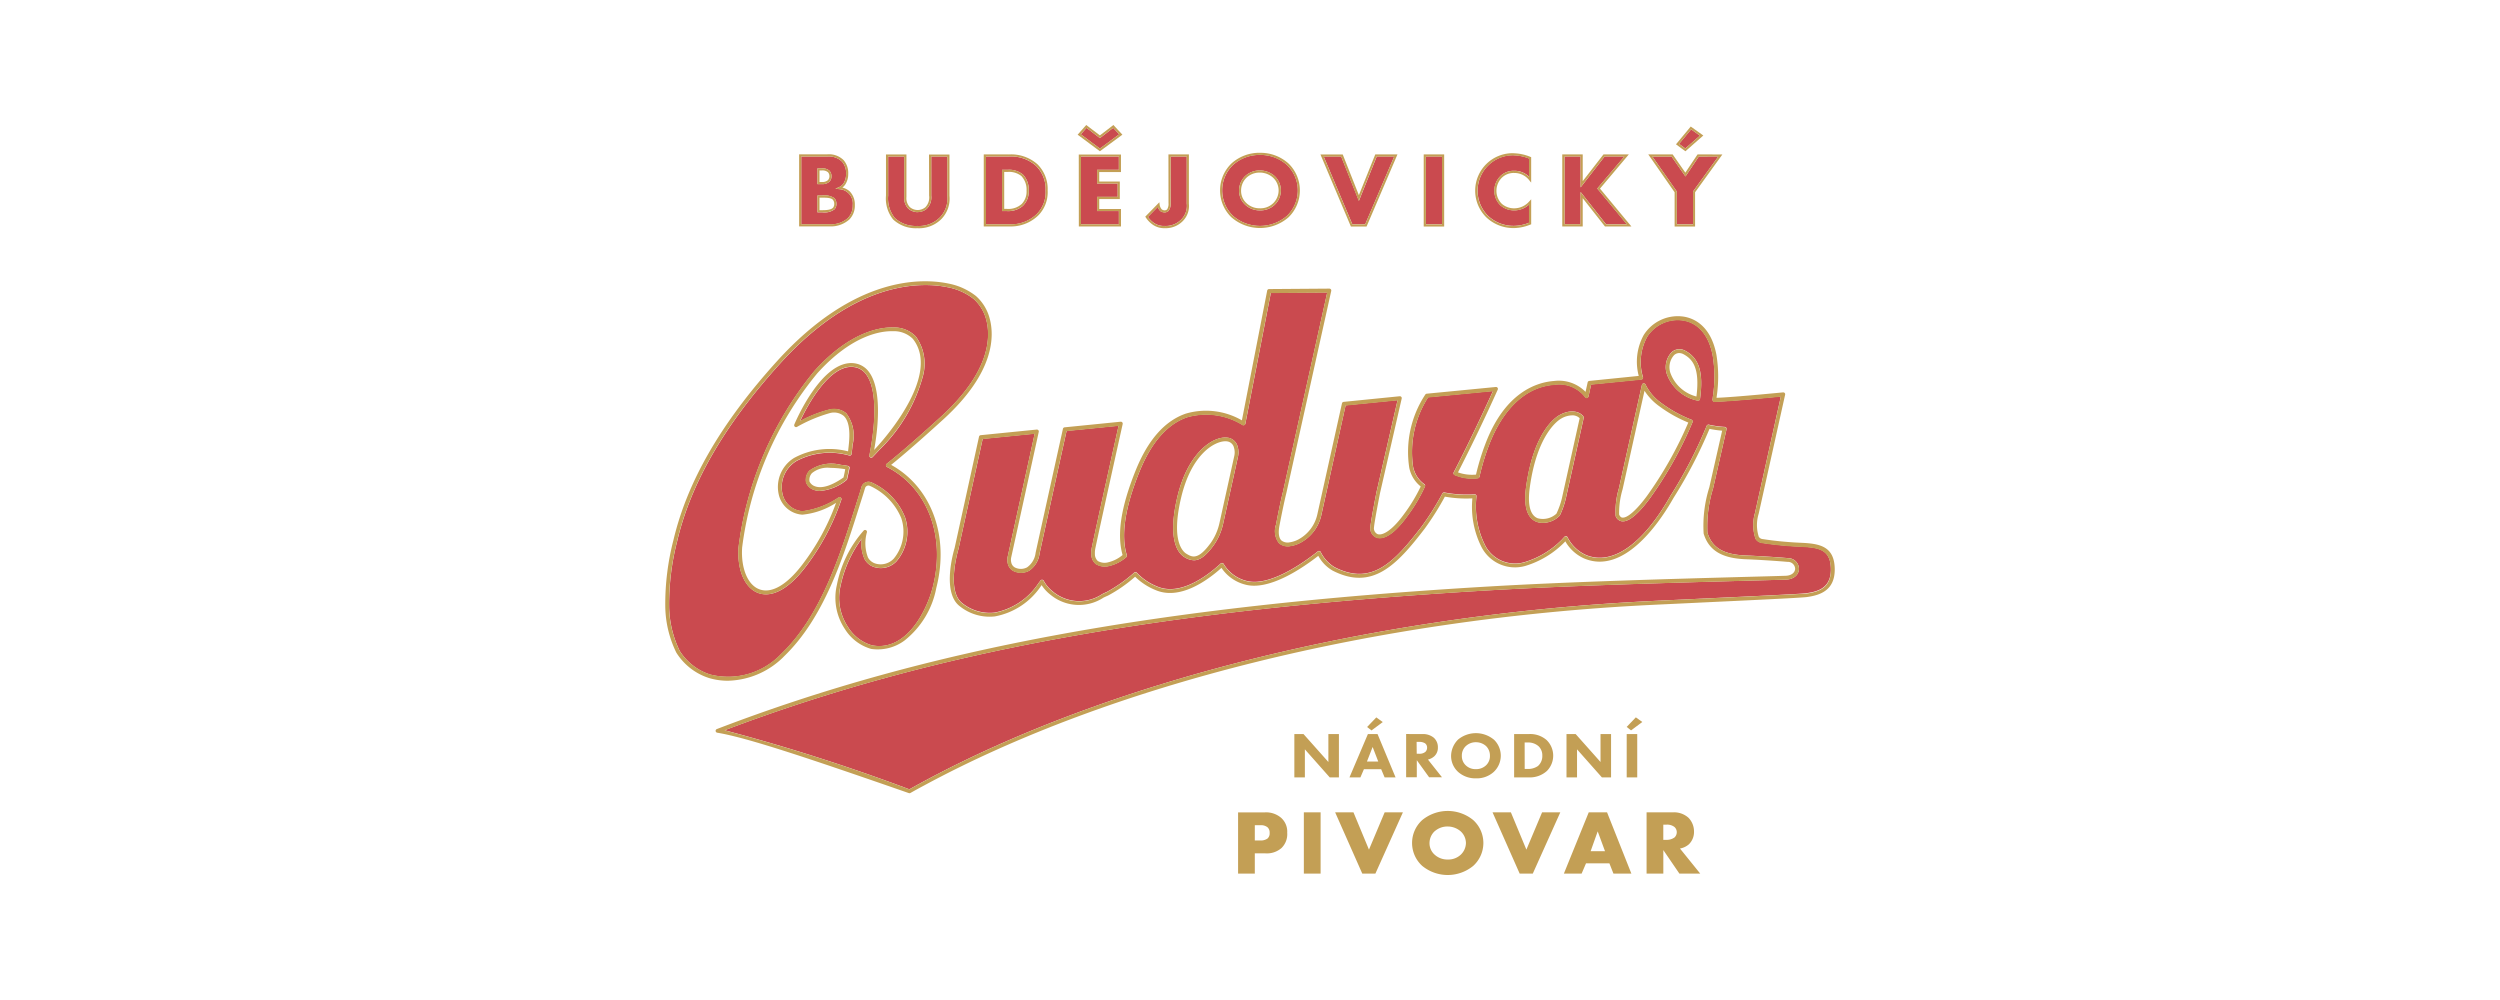 <svg xmlns="http://www.w3.org/2000/svg" width="200" height="80"><defs><clipPath id="a"><path transform="translate(929 6168)" fill="#fff" stroke="#707070" d="M0 0h200v80H0z"/></clipPath></defs><g transform="translate(-929 -6168)" clip-path="url(#a)"><path d="M1073.149 6211.73a28.7 28.7 0 0 1-3.228-.31.7.7 0 0 1-.474-.322 3.4 3.4 0 0 1-.047-2.069l2.07-9.317c-.863.084-4.142.4-5.309.42a.152.152 0 0 1-.156-.167l.026-.24a10.506 10.506 0 0 0-.014-3.29c-.421-2.194-1.675-2.7-2.383-2.807a2.9 2.9 0 0 0-2.86 1.314 4.189 4.189 0 0 0-.332 3.232.151.151 0 0 1-.026.117.153.153 0 0 1-.109.062l-4.013.4-.212.955a.153.153 0 0 1-.272.057 2.6 2.6 0 0 0-2.456-.994c-3.056.234-4.6 3.147-5.243 4.864a18.034 18.034 0 0 0-.751 2.5.153.153 0 0 1-.137.117 3.547 3.547 0 0 1-1.858-.262.153.153 0 0 1-.077-.089.151.151 0 0 1 .009-.117c1.4-2.7 2.758-5.66 3.14-6.508l-5.186.5a8.117 8.117 0 0 0-1.2 5.565 2.27 2.27 0 0 0 .9 1.39.151.151 0 0 1 .049.181 12.872 12.872 0 0 1-1.393 2.349c-1.309 1.82-2.124 1.871-2.491 1.74a.8.8 0 0 1-.484-.856c.032-.458.468-2.681.486-2.776l1.689-7.362-4.157.416-1.935 8.758a3.32 3.32 0 0 1-1.637 2.213 2.4 2.4 0 0 1-.824.284 1.084 1.084 0 0 1-.925-.221 1.567 1.567 0 0 1-.249-1.484c.351-1.838.55-2.6.552-2.6l3.548-15.979-4.51.034-2.039 10.465a.153.153 0 0 1-.228.1 5.53 5.53 0 0 0-4.409-.622c-1.6.541-2.89 2.016-3.845 4.384-1.151 2.849-1.488 5.087-1 6.652a.151.151 0 0 1-.05.163 3.157 3.157 0 0 1-1.35.7 1.35 1.35 0 0 1-1.092-.16 1.028 1.028 0 0 1-.351-.794 2.138 2.138 0 0 1 .049-.554c.4-1.914 1.857-8.462 2.134-9.706l-4.16.417c-.234 1.042-2.046 9.269-2.161 9.808a1.94 1.94 0 0 1-.837 1.375 1.371 1.371 0 0 1-1.112.08.886.886 0 0 1-.585-.619 1.242 1.242 0 0 1-.013-.61l2.156-9.816-4.16.417-1.937 8.808c-.013.044-.982 3.264.262 4.3a3.508 3.508 0 0 0 2.621.789 5.4 5.4 0 0 0 3.52-2.358l.158-.208a.15.15 0 0 1 .134-.061.153.153 0 0 1 .124.08 2.749 2.749 0 0 0 .74.869 3.287 3.287 0 0 0 3.934.2c.117-.057.234-.117.351-.163a11.662 11.662 0 0 0 2.213-1.558.154.154 0 0 1 .212.014 4.616 4.616 0 0 0 1.637 1.1c1.827.772 3.961-.819 5.072-1.844a.153.153 0 0 1 .234.034 2.966 2.966 0 0 0 1.786 1.347c1.859.532 4.638-1.464 5.745-2.348a.153.153 0 0 1 .234.046 2.912 2.912 0 0 0 1.109 1.214c2.981 1.526 4.775-.392 6.985-3.274a22.831 22.831 0 0 0 1.644-2.623.153.153 0 0 1 .166-.075 9.362 9.362 0 0 0 2.4.147.152.152 0 0 1 .161.164 6.946 6.946 0 0 0 .638 3.808 2.69 2.69 0 0 0 3.209 1.452 7.066 7.066 0 0 0 2.96-1.78l.227-.246a.153.153 0 0 1 .247.03 3.041 3.041 0 0 0 1.469 1.421c2.042.853 4.444-.759 6.586-4.42l.174-.3a35.911 35.911 0 0 0 2.9-5.6.153.153 0 0 1 .177-.1 7.851 7.851 0 0 0 1.272.178.154.154 0 0 1 .117.06.152.152 0 0 1 .027.125l-1.076 4.727a10.346 10.346 0 0 0-.457 3.542c.373 1.22 1.3 1.768 3.107 1.835.791.029 2.193.11 3.343.209a.878.878 0 0 1 .877.864c-.012.409-.345.833-1.063.855-1.028.032-2.25.065-3.611.1-5.8.161-13.75.382-20.2.762-26.152 1.539-44.465 4.891-61.08 11.189a154.917 154.917 0 0 1 14.784 4.726q.5-.281 1.01-.558c14.992-8.118 36.229-13.4 58.261-14.5 1.091-.054 2.538-.117 4.06-.193 3.708-.173 7.91-.371 8.4-.435 1.042-.138 2-.468 1.988-1.945-.019-1.551-.932-1.709-2.319-1.784Zm-45.112-7.176-1.188 5.359a4.688 4.688 0 0 1-.819 1.8l-.007.009c-.6.8-1.067 1.1-1.51 1.1a1.493 1.493 0 0 1-.767-.258c-.45-.272-1.4-1.286-.546-4.862.836-3.479 2.838-4.838 4-4.688a.951.951 0 0 1 .808.7 1.6 1.6 0 0 1 .028.847Zm27.66-3.114-1.441 6.491a6.986 6.986 0 0 1-.468 1.31 1.871 1.871 0 0 1-1.379.585 1.374 1.374 0 0 1-.456-.074c-.541-.191-1.132-.829-.865-2.788.593-4.368 2.312-5.55 2.651-5.743.9-.513 1.637-.311 1.934.095a.152.152 0 0 1 .025.129Zm8.709.327a30.978 30.978 0 0 1-3.408 6.092c-.624.853-1.5 1.849-2.162 1.849a.616.616 0 0 1-.069 0 .634.634 0 0 1-.517-.428 6.482 6.482 0 0 1 .261-2.208l1.842-8.28a.154.154 0 0 1 .289-.029 3.956 3.956 0 0 0 1.286 1.495 10.291 10.291 0 0 0 2.387 1.317.153.153 0 0 1 .084.081.151.151 0 0 1 .007.117Zm.592-1.847a.151.151 0 0 1-.063.1.153.153 0 0 1-.089.028h-.03a3.334 3.334 0 0 1-2.421-2 1.744 1.744 0 0 1 .317-1.855.926.926 0 0 1 1.09-.144c1.137.6 1.492 1.756 1.2 3.868Zm-67.449 8.248.222-.7q.08-.251.154-.508a.578.578 0 0 1 .8-.361 5.127 5.127 0 0 1 2.679 2.777 3.65 3.65 0 0 1-.678 3.527 1.721 1.721 0 0 1-1.7.49 1.332 1.332 0 0 1-.844-.639 2.788 2.788 0 0 1-.225-1.669 9.573 9.573 0 0 0-1.712 3.8 4.2 4.2 0 0 0 .6 3.281 3.366 3.366 0 0 0 1.914 1.462c2.768.531 4.391-2.814 4.864-4.654 1.052-4.093-.422-7.96-3.663-9.615a.15.15 0 0 1-.025-.25c1.443-1.14 3.525-3.022 4.353-3.778 4.01-3.665 3.976-6.456 3.6-7.8a3.35 3.35 0 0 0-.99-1.611 4.818 4.818 0 0 0-2.066-.936 8.777 8.777 0 0 0-1.8-.177c-2.6 0-6.87 1.027-11.642 6.3-4.433 4.9-7.121 9.54-8.214 14.187a20.188 20.188 0 0 0-.643 5.189 8.37 8.37 0 0 0 .843 3.587 4.508 4.508 0 0 0 2.433 1.893 5.839 5.839 0 0 0 5.674-1.629c3.2-3.058 4.722-7.896 6.066-12.166Zm-.776-1.841a.151.151 0 0 1-.06.089 3.836 3.836 0 0 1-2.1.86 1.414 1.414 0 0 1-.536-.1.979.979 0 0 1-.585-.585 1.082 1.082 0 0 1 .267-.936 3 3 0 0 1 2.508-.468c.192.022.387.051.585.088a.15.15 0 0 1 .117.174c-.064.289-.125.584-.193.876Zm-6.5 9.22a1.754 1.754 0 0 1-.607-.105c-1.071-.392-1.694-1.81-1.587-3.615a27.67 27.67 0 0 1 6.081-14.15c2.9-3.217 5.362-3.5 6.282-3.476a2.4 2.4 0 0 1 1.827.722 3.721 3.721 0 0 1 .585 3.1 12.886 12.886 0 0 1-3.473 5.939c-.2.216-.388.419-.573.609a.152.152 0 0 1-.178.029.15.15 0 0 1-.078-.161c.606-3.058.518-5.413-.243-6.462a1.418 1.418 0 0 0-1-.609c-1.958-.251-3.742 3.139-4.3 4.327a10.119 10.119 0 0 1 2.313-.92 1.52 1.52 0 0 1 1.373.286 2.96 2.96 0 0 1 .519 2.51q-.035.351-.085.748a.15.15 0 0 1-.178.127 5.679 5.679 0 0 0-4.239.444 2.437 2.437 0 0 0-1.088 2.711 1.768 1.768 0 0 0 1.576 1.3 6.606 6.606 0 0 0 2.892-1.1.152.152 0 0 1 .171.013.149.149 0 0 1 .048.164 18.612 18.612 0 0 1-2.87 5.385c-1.348 1.768-2.441 2.184-3.171 2.184Z" fill="#ca4a4f"/><path d="M1073.16 6211.426a28.393 28.393 0 0 1-3.188-.305.4.4 0 0 1-.271-.186 3.063 3.063 0 0 1-.007-1.835l2.117-9.526a.151.151 0 0 0-.035-.133.154.154 0 0 0-.13-.05c-.04 0-3.839.38-5.322.434l.007-.067a10.9 10.9 0 0 0-.018-3.38c-.457-2.377-1.849-2.932-2.638-3.051a3.219 3.219 0 0 0-3.176 1.472 4.425 4.425 0 0 0-.4 3.274l-3.953.4a.152.152 0 0 0-.134.117l-.168.76a2.987 2.987 0 0 0-2.518-.872c-1.385.1-3.941.9-5.506 5.061a18.575 18.575 0 0 0-.739 2.429 3.4 3.4 0 0 1-1.442-.177 146.811 146.811 0 0 0 3.181-6.619.152.152 0 0 0-.016-.151.154.154 0 0 0-.139-.062l-5.521.536a.153.153 0 0 0-.117.065 8.331 8.331 0 0 0-1.286 5.858 2.551 2.551 0 0 0 .917 1.5 13 13 0 0 1-1.315 2.181c-1.01 1.4-1.767 1.762-2.139 1.63a.51.51 0 0 1-.283-.548c.03-.44.477-2.715.481-2.734l1.734-7.563a.151.151 0 0 0-.034-.134.153.153 0 0 0-.13-.05l-4.48.449a.152.152 0 0 0-.134.117l-1.965 8.857a3.014 3.014 0 0 1-1.482 2.011 2.124 2.124 0 0 1-.733.251.8.8 0 0 1-.66-.144c-.216-.206-.271-.623-.158-1.206.351-1.828.546-2.58.548-2.591l3.591-16.17a.152.152 0 0 0-.03-.129.164.164 0 0 0-.117-.056l-4.827.036a.153.153 0 0 0-.15.123l-2.023 10.38a5.744 5.744 0 0 0-4.474-.543c-1.684.571-3.04 2.1-4.03 4.561-1.169 2.9-1.511 5.108-1.042 6.755a2.754 2.754 0 0 1-1.132.578 1.07 1.07 0 0 1-.848-.1.744.744 0 0 1-.234-.572 1.84 1.84 0 0 1 .043-.475c.442-2.1 2.162-9.831 2.179-9.91a.151.151 0 0 0-.035-.135.153.153 0 0 0-.13-.05l-4.48.449a.153.153 0 0 0-.134.117c-.021.094-2.064 9.344-2.186 9.918a1.659 1.659 0 0 1-.686 1.169 1.065 1.065 0 0 1-.863.055.585.585 0 0 1-.391-.415.935.935 0 0 1-.008-.461l2.2-10.021a.151.151 0 0 0-.035-.133.157.157 0 0 0-.13-.05l-4.48.449a.152.152 0 0 0-.134.117l-1.954 8.916c-.043.14-1.038 3.445.361 4.609a3.813 3.813 0 0 0 2.852.858 5.688 5.688 0 0 0 3.729-2.477l.021-.027a3.062 3.062 0 0 0 .7.764 3.583 3.583 0 0 0 4.253.234c.117-.056.234-.11.351-.159a11.343 11.343 0 0 0 2.175-1.511 5.007 5.007 0 0 0 1.645 1.072c1.911.808 4.066-.709 5.262-1.778a3.265 3.265 0 0 0 1.864 1.326c1.92.552 4.657-1.334 5.882-2.292a3.013 3.013 0 0 0 1.146 1.182c3.185 1.637 5.145-.456 7.367-3.355a22.569 22.569 0 0 0 1.614-2.562 9.609 9.609 0 0 0 2.2.139 7.147 7.147 0 0 0 .684 3.8 3.015 3.015 0 0 0 3.567 1.6 7.4 7.4 0 0 0 3.1-1.871l.085-.092a3.242 3.242 0 0 0 1.513 1.373c3.122 1.3 5.914-2.746 6.97-4.548l.174-.3a37.157 37.157 0 0 0 2.877-5.522 8.283 8.283 0 0 0 1.012.145l-1.026 4.53a10.237 10.237 0 0 0-.454 3.706c.413 1.346 1.457 1.979 3.391 2.05.787.029 2.182.11 3.328.209a.575.575 0 0 1 .6.553c-.008.267-.248.544-.766.559-1.028.032-2.25.065-3.61.1-5.805.161-13.755.382-20.212.762-26.45 1.556-44.894 4.967-61.675 11.4a.152.152 0 0 0 .029.292c2.346.389 7 1.933 15.333 4.833a.152.152 0 0 0 .05.008.154.154 0 0 0 .076-.02q.527-.3 1.067-.585c14.96-8.096 36.14-13.366 58.14-14.456 1.091-.054 2.538-.117 4.059-.193 3.714-.174 7.924-.371 8.428-.437 1.06-.14 2.272-.523 2.249-2.25-.027-1.811-1.202-2.019-2.619-2.09Zm-8.076 4.471c-1.52.071-2.969.139-4.06.193-22.035 1.092-43.269 6.379-58.263 14.5q-.511.276-1.01.558a154.926 154.926 0 0 0-14.785-4.723c16.616-6.3 34.928-9.649 61.08-11.189 6.453-.38 14.4-.6 20.2-.762l3.611-.1c.718-.022 1.052-.446 1.063-.855a.878.878 0 0 0-.877-.864c-1.151-.1-2.553-.18-3.343-.209-1.8-.067-2.734-.615-3.107-1.835a10.347 10.347 0 0 1 .457-3.542l1.068-4.712a.152.152 0 0 0-.027-.125.154.154 0 0 0-.117-.06 7.854 7.854 0 0 1-1.272-.178.153.153 0 0 0-.177.1 35.91 35.91 0 0 1-2.9 5.6l-.174.3c-2.145 3.661-4.546 5.273-6.586 4.42a3.041 3.041 0 0 1-1.469-1.421.153.153 0 0 0-.247-.03l-.227.246a7.067 7.067 0 0 1-2.96 1.78 2.69 2.69 0 0 1-3.209-1.452 6.945 6.945 0 0 1-.638-3.808.152.152 0 0 0-.161-.164 9.362 9.362 0 0 1-2.4-.147.153.153 0 0 0-.166.075 22.827 22.827 0 0 1-1.644 2.623c-2.21 2.877-4.005 4.795-6.985 3.274a2.912 2.912 0 0 1-1.109-1.214.153.153 0 0 0-.234-.046c-1.109.884-3.886 2.88-5.745 2.348a2.966 2.966 0 0 1-1.786-1.347.153.153 0 0 0-.234-.034c-1.11 1.02-3.244 2.616-5.072 1.844a4.616 4.616 0 0 1-1.637-1.1.154.154 0 0 0-.212-.014 11.665 11.665 0 0 1-2.213 1.558c-.117.05-.234.105-.351.163a3.286 3.286 0 0 1-3.934-.2 2.75 2.75 0 0 1-.74-.869.153.153 0 0 0-.124-.079.15.15 0 0 0-.134.061l-.158.208a5.4 5.4 0 0 1-3.52 2.358 3.508 3.508 0 0 1-2.621-.789c-1.244-1.036-.275-4.256-.262-4.3l1.935-8.81 4.16-.417-2.155 9.814a1.242 1.242 0 0 0 .013.61.886.886 0 0 0 .585.619 1.371 1.371 0 0 0 1.112-.079 1.94 1.94 0 0 0 .835-1.374c.117-.539 1.931-8.771 2.161-9.808l4.16-.417c-.277 1.247-1.733 7.793-2.134 9.706a2.138 2.138 0 0 0-.049.554 1.028 1.028 0 0 0 .351.794 1.35 1.35 0 0 0 1.092.16 3.158 3.158 0 0 0 1.35-.7.151.151 0 0 0 .05-.163c-.484-1.565-.147-3.8 1-6.652.957-2.367 2.25-3.843 3.845-4.384a5.53 5.53 0 0 1 4.409.622.154.154 0 0 0 .228-.1l2.039-10.465 4.51-.034-3.548 15.979c0 .007-.2.766-.552 2.6a1.567 1.567 0 0 0 .249 1.484 1.084 1.084 0 0 0 .925.221 2.4 2.4 0 0 0 .824-.284 3.32 3.32 0 0 0 1.637-2.213l1.941-8.75 4.157-.416-1.689 7.362c-.019.095-.455 2.319-.486 2.776a.8.8 0 0 0 .484.856c.368.131 1.182.08 2.491-1.74a12.871 12.871 0 0 0 1.393-2.349.151.151 0 0 0-.049-.181 2.27 2.27 0 0 1-.9-1.39 8.117 8.117 0 0 1 1.2-5.565l5.186-.5c-.384.848-1.734 3.8-3.141 6.508a.151.151 0 0 0-.009.117.153.153 0 0 0 .077.089 3.547 3.547 0 0 0 1.858.262.153.153 0 0 0 .137-.117 18.042 18.042 0 0 1 .751-2.5c.646-1.718 2.187-4.633 5.243-4.864a2.6 2.6 0 0 1 2.456.994.153.153 0 0 0 .272-.057l.212-.955 4.013-.4a.153.153 0 0 0 .109-.062.151.151 0 0 0 .026-.117 4.189 4.189 0 0 1 .332-3.232 2.9 2.9 0 0 1 2.86-1.314c.709.106 1.962.614 2.383 2.807a10.505 10.505 0 0 1 .014 3.29l-.026.24a.152.152 0 0 0 .156.167c1.169-.023 4.444-.336 5.309-.42l-2.07 9.317a3.391 3.391 0 0 0 .047 2.069.7.7 0 0 0 .474.322 28.7 28.7 0 0 0 3.228.31c1.392.071 2.3.234 2.326 1.787.02 1.476-.936 1.807-1.988 1.945-.488.036-4.69.234-8.398.407Zm-.768-14.322a10.291 10.291 0 0 1-2.387-1.317 3.957 3.957 0 0 1-1.286-1.495.154.154 0 0 0-.289.029l-1.842 8.28a6.481 6.481 0 0 0-.261 2.208.634.634 0 0 0 .517.428.616.616 0 0 0 .069 0c.665 0 1.538-1 2.162-1.849a30.974 30.974 0 0 0 3.408-6.092.151.151 0 0 0 0-.117.153.153 0 0 0-.091-.076Zm-5.518 7.835c-.042 0-.17-.019-.269-.247a6.624 6.624 0 0 1 .278-2.018l1.754-7.883a4.549 4.549 0 0 0 1.188 1.242 10.641 10.641 0 0 0 2.314 1.3 30.872 30.872 0 0 1-3.314 5.883c-.812 1.1-1.554 1.765-1.953 1.721Zm5.005-13.349a.926.926 0 0 0-1.09.144 1.744 1.744 0 0 0-.317 1.855 3.334 3.334 0 0 0 2.421 2h.03a.153.153 0 0 0 .089-.028.151.151 0 0 0 .063-.1c.291-2.117-.065-3.276-1.197-3.876Zm.91 3.659a2.993 2.993 0 0 1-2.041-1.78 1.444 1.444 0 0 1 .246-1.52.606.606 0 0 1 .419-.175.739.739 0 0 1 .324.082c.724.385 1.347 1.063 1.054 3.392Zm-37.516 3.291c-1.158-.15-3.157 1.209-4 4.688-.858 3.57.1 4.589.546 4.862a1.493 1.493 0 0 0 .767.258c.442 0 .912-.294 1.51-1.1l.007-.009a4.688 4.688 0 0 0 .819-1.8l1.186-5.354a1.6 1.6 0 0 0-.029-.846.951.951 0 0 0-.807-.705Zm-1.417 8.526c-.971 1.307-1.449 1.017-1.871.761-.306-.186-1.242-1.062-.408-4.532.827-3.438 2.655-4.465 3.534-4.465a.986.986 0 0 1 .125.008.648.648 0 0 1 .557.5 1.3 1.3 0 0 1 .021.685l-1.183 5.357a4.383 4.383 0 0 1-.764 1.677Zm27.949-10.31c-.339.193-2.058 1.375-2.651 5.743-.267 1.959.324 2.6.865 2.788a1.374 1.374 0 0 0 .456.074 1.871 1.871 0 0 0 1.379-.585 6.988 6.988 0 0 0 .468-1.31l1.441-6.491a.152.152 0 0 0-.026-.123c-.291-.407-1.026-.609-1.925-.1Zm-1.684 8.244c-.623-.22-.854-1.07-.664-2.456.585-4.316 2.306-5.409 2.5-5.52a1.81 1.81 0 0 1 .883-.267.819.819 0 0 1 .609.228l-1.422 6.41a6.3 6.3 0 0 1-.436 1.227 1.6 1.6 0 0 1-1.463.377Zm-60.362 11.076c3.26-3.109 4.794-7.991 6.145-12.291l.222-.7q.08-.255.157-.513a.28.28 0 0 1 .153-.175.269.269 0 0 1 .227 0 4.886 4.886 0 0 1 2.514 2.582 3.4 3.4 0 0 1-.6 3.239 1.43 1.43 0 0 1-1.4.413 1.027 1.027 0 0 1-.661-.5 3.187 3.187 0 0 1-.087-2.016.15.15 0 0 0-.07-.17.152.152 0 0 0-.182.023 9.2 9.2 0 0 0-2.155 4.376 4.488 4.488 0 0 0 .646 3.508 3.66 3.66 0 0 0 2.1 1.59 3.589 3.589 0 0 0 2.674-.675 7.025 7.025 0 0 0 2.538-4.2c1.063-4.148-.387-8.069-3.614-9.848 1.438-1.154 3.391-2.924 4.19-3.651 4.128-3.773 4.079-6.691 3.683-8.1a3.647 3.647 0 0 0-1.082-1.754 5.118 5.118 0 0 0-2.2-1c-2.049-.429-7.484-.681-13.726 6.215-4.468 4.938-7.178 9.622-8.283 14.32a20.454 20.454 0 0 0-.651 5.262 8.664 8.664 0 0 0 .883 3.725 4.805 4.805 0 0 0 2.6 2.03 5.21 5.21 0 0 0 1.52.222 6.52 6.52 0 0 0 4.467-1.915Zm-8.517-9.258c1.095-4.647 3.781-9.288 8.214-14.187 4.771-5.273 9.041-6.3 11.642-6.3a8.78 8.78 0 0 1 1.8.177 4.819 4.819 0 0 1 2.066.936 3.35 3.35 0 0 1 .991 1.611c.378 1.338.413 4.13-3.6 7.8-.828.757-2.91 2.639-4.353 3.778a.15.15 0 0 0 .025.25c3.24 1.656 4.713 5.52 3.663 9.615-.468 1.842-2.1 5.186-4.864 4.654a3.367 3.367 0 0 1-1.917-1.467 4.2 4.2 0 0 1-.6-3.281 9.573 9.573 0 0 1 1.712-3.8 2.788 2.788 0 0 0 .225 1.669 1.332 1.332 0 0 0 .844.639 1.721 1.721 0 0 0 1.7-.49 3.65 3.65 0 0 0 .678-3.527 5.127 5.127 0 0 0-2.679-2.777.578.578 0 0 0-.8.361q-.076.256-.154.508l-.222.7c-1.342 4.27-2.863 9.107-6.066 12.162a5.839 5.839 0 0 1-5.674 1.629 4.508 4.508 0 0 1-2.432-1.894 8.369 8.369 0 0 1-.843-3.587 20.188 20.188 0 0 1 .651-5.183Zm6.486 4.156a1.754 1.754 0 0 0 .607.105c.733 0 1.828-.421 3.177-2.2a18.611 18.611 0 0 0 2.867-5.39.148.148 0 0 0-.048-.164.152.152 0 0 0-.171-.013 6.606 6.606 0 0 1-2.892 1.1 1.768 1.768 0 0 1-1.576-1.3 2.437 2.437 0 0 1 1.088-2.711 5.679 5.679 0 0 1 4.239-.444.15.15 0 0 0 .178-.127c.034-.265.062-.516.085-.748a2.96 2.96 0 0 0-.519-2.51 1.52 1.52 0 0 0-1.373-.287 10.119 10.119 0 0 0-2.313.92c.56-1.183 2.346-4.572 4.3-4.327a1.419 1.419 0 0 1 1 .609c.76 1.052.849 3.4.243 6.462a.15.15 0 0 0 .078.161.152.152 0 0 0 .178-.029c.185-.191.375-.393.573-.609a12.885 12.885 0 0 0 3.47-5.927 3.721 3.721 0 0 0-.585-3.1 2.4 2.4 0 0 0-1.827-.722c-.92-.025-3.384.257-6.282 3.476a27.67 27.67 0 0 0-6.081 14.15c-.106 1.813.517 3.231 1.588 3.623Zm-1.286-3.6a27.317 27.317 0 0 1 6.011-13.973c2.814-3.125 5.169-3.4 6.048-3.375a2.141 2.141 0 0 1 1.6.609c2.222 2.787-2.007 7.7-2.877 8.654l-.215.234c.515-2.9.377-5.137-.388-6.2a1.711 1.711 0 0 0-1.2-.732c-2.586-.332-4.713 4.688-4.8 4.9a.148.148 0 0 0 .04.17.151.151 0 0 0 .174.019 11.906 11.906 0 0 1 2.615-1.1 1.241 1.241 0 0 1 1.113.213c.4.363.54 1.123.423 2.259-.019.184-.04.379-.065.585a5.948 5.948 0 0 0-4.316.526 2.721 2.721 0 0 0-1.2 3.04 2.068 2.068 0 0 0 1.856 1.5 5.991 5.991 0 0 0 2.7-.947 18.413 18.413 0 0 1-2.69 4.93c-1.245 1.637-2.467 2.347-3.439 1.988-.926-.333-1.485-1.665-1.387-3.309Zm8.457-6.572a8.676 8.676 0 0 0-.585-.088 3 3 0 0 0-2.508.468 1.082 1.082 0 0 0-.267.936.979.979 0 0 0 .585.585 1.414 1.414 0 0 0 .536.1 3.836 3.836 0 0 0 2.1-.86.151.151 0 0 0 .06-.089c.067-.292.127-.585.18-.876a.15.15 0 0 0-.1-.174Zm-2.6 1.637a.76.76 0 0 1-.458-.378.785.785 0 0 1 .191-.681 1.958 1.958 0 0 1 1.476-.42 6.939 6.939 0 0 1 .778.048c.136.015.274.035.41.057-.041.219-.088.44-.138.66-1.18.824-1.876.847-2.251.718Z" fill="#c39f55"/><path d="m996.147 6183.133-.315-.036.29-.126a.8.8 0 0 0 .415-.4 1.354 1.354 0 0 0 .15-.648 1.4 1.4 0 0 0-.324-.992 1.506 1.506 0 0 0-1.169-.409h-2.093v5.426h2.262a2.057 2.057 0 0 0 1.468-.5 1.422 1.422 0 0 0 .389-1.04 1.152 1.152 0 0 0-1.072-1.275Zm-1.754-1.663h.351a.84.84 0 0 1 .617.193.657.657 0 0 1 .16.437.628.628 0 0 1-.16.429.819.819 0 0 1-.617.2h-.351Zm1.383 3.263a1.318 1.318 0 0 1-.968.256h-.415v-1.348h.389a1.4 1.4 0 0 1 .965.209.651.651 0 0 1 .168.468.631.631 0 0 1-.141.413Zm6.634.234a1.16 1.16 0 0 0 .732-.264 1.276 1.276 0 0 0 .359-1.052v-3.127h1.286v3.128a2.182 2.182 0 0 1-.608 1.754 2.362 2.362 0 0 1-1.8.671 2.464 2.464 0 0 1-1.8-.643 2.516 2.516 0 0 1-.526-1.78v-3.13h1.286v3.233a1.208 1.208 0 0 0 .315.926 1.15 1.15 0 0 0 .755.291Zm7.3-4.444h-1.831v5.426h1.958a2.969 2.969 0 0 0 2.1-.819 2.476 2.476 0 0 0 .71-1.878 2.616 2.616 0 0 0-.759-1.978 2.993 2.993 0 0 0-2.184-.751Zm1.132 3.936a1.772 1.772 0 0 1-1.293.427h-.381v-3.3h.441a1.72 1.72 0 0 1 1.223.375 1.754 1.754 0 0 1 .468 1.286 1.6 1.6 0 0 1-.46 1.212Zm5.928.427h1.74v1.063h-3.031v-5.427h3.029v1.063h-1.74v1.1h1.647v1.063h-1.646Zm1.286-6.658.482.519-1.545 1.139-1.53-1.14.46-.517 1.07.819Zm4.107 6.766a.5.5 0 0 0 .312-.117.923.923 0 0 0 .179-.624v-3.729h1.286v3.766a1.545 1.545 0 0 1-.456 1.286 1.754 1.754 0 0 1-1.316.5 1.412 1.412 0 0 1-.84-.234 1.9 1.9 0 0 1-.495-.49l.794-.81a.754.754 0 0 0 .2.339.6.6 0 0 0 .33.111Zm7.636-4.6a3.15 3.15 0 0 0-2.162.807 2.83 2.83 0 0 0 0 4.064 3.3 3.3 0 0 0 4.327 0 2.83 2.83 0 0 0 0-4.064 3.15 3.15 0 0 0-2.168-.806Zm1.193 3.976a1.649 1.649 0 0 1-1.193.462 1.694 1.694 0 0 1-1.2-.468 1.52 1.52 0 0 1-.474-1.1 1.614 1.614 0 0 1 .474-1.16 1.706 1.706 0 0 1 1.2-.468 1.779 1.779 0 0 1 1.19.468 1.582 1.582 0 0 1 .483 1.136 1.614 1.614 0 0 1-.486 1.134Zm6.722-.3 1.427-3.553h1.4l-2.326 5.426h-1.027l-2.293-5.426h1.4Zm5.365-3.553h1.286v5.426h-1.286Zm7.017-.092a3.45 3.45 0 0 1 1.231.257v1.458a1.644 1.644 0 0 0-1.189-.477 1.51 1.51 0 0 0-1.072.392 1.645 1.645 0 0 0-.517 1.212 1.621 1.621 0 0 0 .483 1.153 1.659 1.659 0 0 0 1.105.409 1.727 1.727 0 0 0 1.189-.468v1.455a3.3 3.3 0 0 1-1.181.251 2.98 2.98 0 0 1-2.119-.819 2.839 2.839 0 0 1 2.068-4.83Zm6.688 2.658 2.37 2.86h-1.669l-2.036-2.586v2.587h-1.286v-5.424h1.286v2.472l1.919-2.472h1.581Zm8.211-4.23-1.169 1.024-.5-.367.964-1.161Zm1.473 1.664-2.006 2.776-.016.022v2.627h-1.3v-2.619l-1.958-2.8h1.539l1.111 1.594 1.067-1.594Z" fill="#ca4a4f"/><path d="M1009.606 6181.582h-.441v3.3h.381a1.772 1.772 0 0 0 1.293-.427 1.6 1.6 0 0 0 .457-1.21 1.754 1.754 0 0 0-.468-1.286 1.72 1.72 0 0 0-1.222-.377Zm1.114 2.75a1.592 1.592 0 0 1-1.169.379h-.214v-2.955h.269a1.567 1.567 0 0 1 1.106.33 1.585 1.585 0 0 1 .412 1.162 1.43 1.43 0 0 1-.404 1.088Zm-7.392-.71v.022a1.123 1.123 0 0 1-.3.936.98.98 0 0 1-.619.221.969.969 0 0 1-.633-.244 1.035 1.035 0 0 1-.261-.8v-3.4h-1.637v3.3a2.666 2.666 0 0 0 .572 1.9 2.635 2.635 0 0 0 1.93.7 2.524 2.524 0 0 0 1.919-.722 2.327 2.327 0 0 0 .658-1.871v-3.3h-1.637Zm.172-3.1h1.286v3.128a2.182 2.182 0 0 1-.609 1.754 2.362 2.362 0 0 1-1.8.671 2.464 2.464 0 0 1-1.8-.643 2.515 2.515 0 0 1-.526-1.78v-3.128h1.286v3.228a1.208 1.208 0 0 0 .315.926 1.129 1.129 0 0 0 1.484.028 1.276 1.276 0 0 0 .359-1.052Zm6.207-.171h-2.007v5.766h2.13a3.142 3.142 0 0 0 2.222-.872 2.635 2.635 0 0 0 .76-2 2.779 2.779 0 0 0-.812-2.1 3.157 3.157 0 0 0-2.293-.789Zm2.229 4.774a2.97 2.97 0 0 1-2.1.819h-1.956v-5.426h1.831a2.993 2.993 0 0 1 2.179.748 2.616 2.616 0 0 1 .759 1.978 2.476 2.476 0 0 1-.709 1.883Zm3.371.993h3.373v-1.4h-1.742v-.794h1.647v-1.4h-1.647v-.761h1.74v-1.4h-3.377Zm.172-5.6h3.029v1.064h-1.74v1.1h1.647v1.063h-1.647v1.137h1.74v1.063h-3.028Zm49.787-1.678-1.006-.718-1.181 1.423.753.557Zm-1.939.671.964-1.161.7.5-1.167 1.032Zm-67.967 3.017a.628.628 0 0 0 .16-.429.657.657 0 0 0-.16-.437.838.838 0 0 0-.617-.193h-.351v1.262h.351a.819.819 0 0 0 .617-.203Zm-.8-.89h.185a.683.683 0 0 1 .493.14.489.489 0 0 1 .117.32.455.455 0 0 1-.117.311.662.662 0 0 1-.495.15h-.183Zm.219 2h-.389v1.344h.415a1.318 1.318 0 0 0 .968-.256.632.632 0 0 0 .139-.417.651.651 0 0 0-.168-.468 1.4 1.4 0 0 0-.965-.2Zm.865.976c-.152.174-.529.2-.838.2h-.246v-1h.219c.288 0 .682 0 .843.159a.49.49 0 0 1 .117.343.468.468 0 0 1-.1.308Zm.752-1.611a1.052 1.052 0 0 0 .292-.358 1.52 1.52 0 0 0 .17-.726 1.566 1.566 0 0 0-.368-1.106 1.663 1.663 0 0 0-1.3-.468h-2.26v5.766h2.43a2.222 2.222 0 0 0 1.589-.553 1.59 1.59 0 0 0 .439-1.16 1.5 1.5 0 0 0-.407-1.085 1.417 1.417 0 0 0-.587-.308Zm.433 2.438a2.057 2.057 0 0 1-1.468.5h-2.262v-5.421h2.093a1.506 1.506 0 0 1 1.169.409 1.4 1.4 0 0 1 .324.992 1.354 1.354 0 0 1-.15.648.8.8 0 0 1-.415.4l-.29.126.315.036a1.152 1.152 0 0 1 1.072 1.275 1.422 1.422 0 0 1-.389 1.041Zm53.26-5.185a3 3 0 0 0-2.189 5.127 3.158 3.158 0 0 0 2.239.863 3.61 3.61 0 0 0 1.3-.282l.056-.02v-2l-.15.163a1.6 1.6 0 0 1-1.212.559 1.5 1.5 0 0 1-.988-.363 1.447 1.447 0 0 1-.429-1.028 1.475 1.475 0 0 1 .462-1.086 1.347 1.347 0 0 1 .955-.351 1.5 1.5 0 0 1 1.209.585l.152.186v-2.036l-.057-.021a3.676 3.676 0 0 0-1.345-.291Zm1.228 1.889a1.644 1.644 0 0 0-1.189-.477 1.51 1.51 0 0 0-1.072.392 1.645 1.645 0 0 0-.517 1.212 1.621 1.621 0 0 0 .483 1.153 1.659 1.659 0 0 0 1.105.409 1.727 1.727 0 0 0 1.189-.468v1.456a3.3 3.3 0 0 1-1.181.251 2.98 2.98 0 0 1-2.119-.819 2.834 2.834 0 0 1 2.073-4.82 3.45 3.45 0 0 1 1.231.257Zm-8.42 3.976h1.637v-5.77h-1.637Zm.172-5.6h1.291v5.431h-1.286Zm16.24-.171h-2.028l-1.663 2.142v-2.139h-1.637v5.766h1.637v-2.263l1.781 2.263h2.115l-2.514-3.03Zm-.163 5.6h-1.666l-2.036-2.593v2.587h-1.284v-5.425h1.286v2.472l1.919-2.472h1.581l-2.165 2.563Zm5.66-5.6-.978 1.461-1.017-1.461h-1.951l2.11 3.032v2.74h1.637v-2.74l2.184-3.024Zm-.346 2.952-.016.022v2.627h-1.3v-2.629l-1.958-2.8h1.539l1.111 1.594 1.067-1.594h1.56Zm-26.749.313-1.293-3.26h-1.783l2.437 5.766h1.254l2.472-5.769h-1.775Zm2.827-3.09-2.326 5.426h-1.027l-2.293-5.426h1.4l1.409 3.553 1.427-3.553Zm-18.057 3.733a.8.8 0 0 1-.117.5.338.338 0 0 1-.2.071.428.428 0 0 1-.223-.081.7.7 0 0 1-.172-.388l-.02-.179-1.128 1.152.037.057a2.105 2.105 0 0 0 .585.6 1.59 1.59 0 0 0 .936.265 1.911 1.911 0 0 0 1.427-.552 1.705 1.705 0 0 0 .506-1.4v-3.95h-1.637Zm.172-3.733h1.286v3.768a1.545 1.545 0 0 1-.459 1.289 1.754 1.754 0 0 1-1.316.5 1.412 1.412 0 0 1-.84-.234 1.9 1.9 0 0 1-.495-.49l.794-.81a.751.751 0 0 0 .2.339.6.6 0 0 0 .331.117.5.5 0 0 0 .312-.117.923.923 0 0 0 .179-.624Zm-5.661-1.694-1.092-.831-.689.774 1.781 1.327 1.8-1.327-.718-.773Zm0 1.052-1.53-1.14.46-.517 1.07.819 1.063-.819.482.519Zm12.805.34a3.323 3.323 0 0 0-2.28.854 3 3 0 0 0 0 4.31 3.471 3.471 0 0 0 4.561 0 3 3 0 0 0 0-4.309 3.323 3.323 0 0 0-2.28-.853Zm2.162 5.041a3.3 3.3 0 0 1-4.327 0 2.829 2.829 0 0 1 0-4.064 3.3 3.3 0 0 1 4.327 0 2.83 2.83 0 0 1 0 4.064Zm-2.162-3.631a1.706 1.706 0 0 0-1.2.468 1.614 1.614 0 0 0-.474 1.16 1.52 1.52 0 0 0 .474 1.1 1.694 1.694 0 0 0 1.2.468 1.649 1.649 0 0 0 1.193-.462 1.615 1.615 0 0 0 .482-1.134 1.582 1.582 0 0 0-.483-1.136 1.78 1.78 0 0 0-1.192-.463Zm1.063 2.619a1.461 1.461 0 0 1-1.071.412 1.52 1.52 0 0 1-1.081-.421 1.326 1.326 0 0 1-.421-.979 1.443 1.443 0 0 1 .422-1.038 1.533 1.533 0 0 1 1.079-.42 1.6 1.6 0 0 1 1.072.421 1.41 1.41 0 0 1 .43 1.013 1.444 1.444 0 0 1-.43 1.014Zm1.688 45.938v-3.464h.734l1.988 2.234v-2.234h.843v3.464h-.735l-1.988-2.243v2.243Zm6.946-.655h-1.38l-.28.655h-.876l1.474-3.464h.772l1.441 3.464h-.876Zm-.234-.613-.449-1.164-.455 1.164Zm.361-3.157-.9.67-.351-.275.734-.768Zm3.156.961a1.351 1.351 0 0 1 .936.3 1.018 1.018 0 0 1 .318.774.92.92 0 0 1-.285.7 1.169 1.169 0 0 1-.51.265l1.123 1.417h-1.029l-.986-1.366v1.366h-.853v-3.46Zm-.439 1.574h.192a.719.719 0 0 0 .5-.151.454.454 0 0 0 .137-.338.413.413 0 0 0-.17-.351.859.859 0 0 0-.468-.109h-.2Zm6.155-1.148a1.776 1.776 0 0 1 0 2.607 2.01 2.01 0 0 1-1.413.509 2.072 2.072 0 0 1-1.424-.509 1.726 1.726 0 0 1-.569-1.286 1.884 1.884 0 0 1 .565-1.314 2.248 2.248 0 0 1 2.843 0Zm-2.222.53a1.035 1.035 0 0 0-.323.785 1.008 1.008 0 0 0 .335.779 1.109 1.109 0 0 0 .784.285 1.138 1.138 0 0 0 .81-.3 1.011 1.011 0 0 0 .318-.774 1.063 1.063 0 0 0-.318-.779 1.207 1.207 0 0 0-.8-.3 1.155 1.155 0 0 0-.8.3Zm5.017-.955a1.988 1.988 0 0 1 1.441.478 1.741 1.741 0 0 1 .027 2.468 2.035 2.035 0 0 1-1.441.519h-1.185v-3.465Zm-.312 2.789h.225a1.371 1.371 0 0 0 .833-.234 1.052 1.052 0 0 0 .351-.836 1 1 0 0 0-.3-.747 1.248 1.248 0 0 0-.888-.3h-.225Zm3.344.674v-3.464h.734l1.988 2.234v-2.234h.843v3.464h-.734l-1.988-2.243v2.243Zm6.065-4.43-.9.67-.351-.275.734-.768Zm-.406.966v3.464h-.843v-3.464Zm-30.594 9.54v1.624h-1.338v-4.9h2.139a1.841 1.841 0 0 1 1.31.441 1.476 1.476 0 0 1 .481 1.191 1.544 1.544 0 0 1-.457 1.22 1.78 1.78 0 0 1-1.286.427Zm0-1.029h.449a.91.91 0 0 0 .566-.154.544.544 0 0 0 .171-.448.574.574 0 0 0-.156-.441.818.818 0 0 0-.573-.177h-.457Zm5.264-2.25v4.9h-1.341v-4.9Zm2.628 0 1.24 2.984 1.256-2.984h1.459l-2.2 4.9h-1.05l-2.17-4.9Zm9.579 4.285a3.218 3.218 0 0 1-4.077 0 2.473 2.473 0 0 1 0-3.667 3.217 3.217 0 0 1 4.077 0 2.473 2.473 0 0 1 0 3.667Zm-3.085-2.772a1.307 1.307 0 0 0-.41.962 1.218 1.218 0 0 0 .41.911 1.51 1.51 0 0 0 1.047.389 1.458 1.458 0 0 0 1.038-.382 1.318 1.318 0 0 0 .419-.936 1.286 1.286 0 0 0-.419-.935 1.594 1.594 0 0 0-1.038-.389 1.534 1.534 0 0 0-1.042.38Zm6.1-1.513 1.24 2.984 1.256-2.984h1.457l-2.2 4.9h-1.05l-2.17-4.9Zm7.881 4.081h-1.871l-.351.819h-1.419l1.988-4.9h1.465l1.945 4.9h-1.434Zm-.351-.971-.585-1.588-.566 1.588Zm5.415-3.109a1.725 1.725 0 0 1 1.263.434 1.567 1.567 0 0 1 .442 1.1 1.376 1.376 0 0 1-.41 1.022 1.479 1.479 0 0 1-.713.338l1.62 2.007h-1.666l-1.286-1.882v1.882h-1.34v-4.9Zm-.752 2.2h.256a1.046 1.046 0 0 0 .651-.2.594.594 0 0 0 .171-.412.562.562 0 0 0-.179-.412.943.943 0 0 0-.643-.192h-.256Z" fill="#c39f55"/></g></svg>